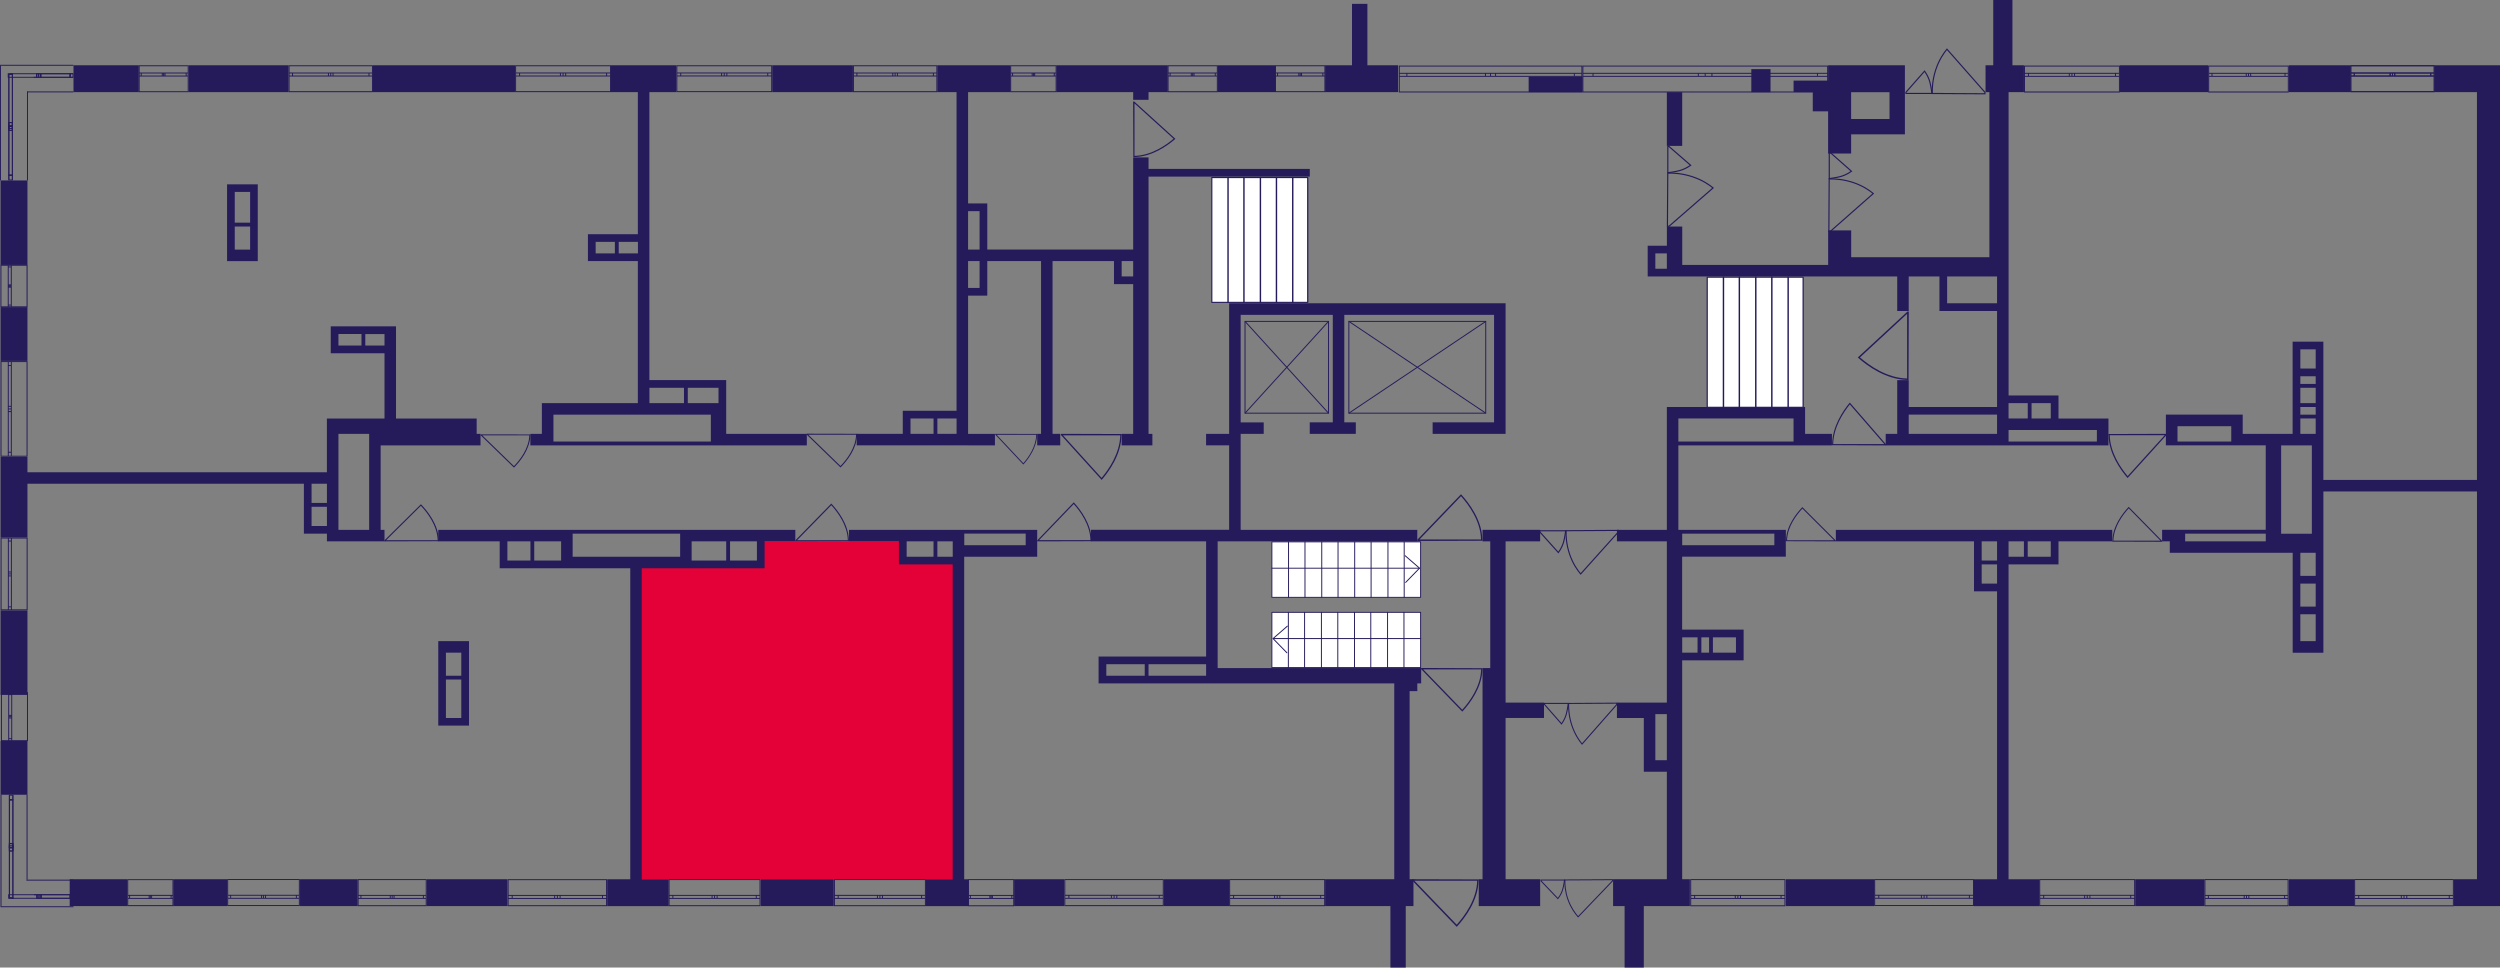 <?xml version="1.0" encoding="utf-8"?>
<!-- Generator: Adobe Illustrator 24.3.0, SVG Export Plug-In . SVG Version: 6.00 Build 0)  -->
<svg version="1.1" id="Слой_6" xmlns="http://www.w3.org/2000/svg" xmlns:xlink="http://www.w3.org/1999/xlink" x="0px" y="0px"
	 viewBox="0 0 649.61 251.4" style="enable-background:new 0 0 649.61 251.4;" xml:space="preserve">
<rect x="0" y="0" width="649.61" height="251.4" fill="#808080" stroke="none"/>
<path style="fill:#E40138;" d="M197.68,146.65c0-2,0-3.99,0-5.99c12.3,0,24.61,0,36.91,0c0,1.66,0,3.33,0,4.99
	c4.99,0,9.98,0,14.96,0c0,27.6,0,55.2,0,82.8c-27.93,0-55.87,0-83.8,0c0-27.27,0-54.54,0-81.81
	C176.4,146.65,187.04,146.65,197.68,146.65z"/>
<g>
	<path style="fill:#251B5B;" d="M648.61,16.96h-4.99h-10.97v6.98h10.97V124.7h-39.91v-8.98v-1v-1v-1V90.78v-2h-2h-3.99h-2v2v4.99v2
		v14.96h-12.97v-2v-2.99h-2.99h-13.97h-1h-2v6.98v1h16.96h1h1h1h5.99v21.95H567.8h-3.99h-2v2.99h2v2.99h2h2h27.93v5.99v2v5.99v2
		v6.98v1v2h7.98v-1v-2v-14.96v-2v-5.99v-2.99v-1V127.7h39.91v100.76h-5.99v6.98h5.99h5.99v-6.98V16.96H648.61z M565.81,114.73v-3.99
		h13.97v3.99H565.81z M597.73,100.76h3.99v3.99h-3.99V100.76z M597.73,105.75h3.99v2h-3.99V105.75z M597.73,90.78h3.99v4.99h-3.99
		V90.78z M601.72,97.77v2h-3.99v-2H601.72z M597.73,108.74h3.99v3.99h-3.99V108.74z M600.72,115.73v22.95h-7.98v-22.95H600.72z
		 M567.8,138.67h20.95v2H567.8V138.67z M597.73,166.6v-6.98h3.99v6.98H597.73z M601.72,157.63h-3.99v-5.99h3.99V157.63z
		 M601.72,149.64h-3.99v-5.99h2.99h1V149.64z"/>
	<rect x="594.74" y="16.96" style="fill:#251B5B;" width="15.96" height="6.98"/>
	<rect x="550.84" y="16.96" style="fill:#251B5B;" width="22.95" height="6.98"/>
	<rect x="397.21" y="19.95" style="fill:#251B5B;" width="13.97" height="3.99"/>
	<polygon style="fill:#251B5B;" points="363.29,16.96 355.31,16.96 355.31,1 351.31,1 351.31,16.96 344.33,16.96 344.33,23.94 
		363.29,23.94 	"/>
	<rect x="316.4" y="16.96" style="fill:#251B5B;" width="14.96" height="6.98"/>
	<path style="fill:#251B5B;" d="M372.26,109.74v2.99h15.96h2h1V78.81h-2h-1h-68.84v2v1v27.93v2.99h-5.99v2.99h5.99v21.95h-2.99
		h-2.99h-29.93v2.99h29.93v29.93h-25.94h-1h-1v4.99v2h2h9.98h1h14.96h1h2h45.89v50.88h-17.96v6.98h16.96v15.96h3.99v-15.96h2v-6.98
		h-1v-48.88h2v-2h1v-3.99H316.4v-32.92h2.99h2.99h45.89v-2.99h-45.89v-24.94h5.99v-2.99h-5.99V81.81h23.94v27.93h-5.99v2.99h11.97
		v-2.99h-2.99V81.81h38.91v27.93H372.26z M287.47,175.58v-2.99h9.98v2.99H287.47z M298.44,175.58v-2.99h14.96v2.99H298.44z"/>
	<rect x="200.67" y="16.96" style="fill:#251B5B;" width="20.95" height="6.98"/>
	<path style="fill:#251B5B;" d="M140.81,115.73h2h1h40.9h2.99h21.95v-2.99H188.7v-5.99v-2v-5.99h-1h-1h-17.96V23.94h6.98v-6.98
		h-16.96v6.98h6.98v36.91h-12.97v1v1v2.99v2h2h10.97v36.91h-24.94v1v2v4.99h-2.99v2.99h1H140.81z M186.71,104.75h-2h-5.99v-3.99
		h7.98V104.75z M154.78,62.85h4.99v2.99h-4.99V62.85z M160.77,65.84v-2.99h4.99v2.99H160.77z M168.75,100.76h8.98v3.99h-8.98V100.76
		z M184.71,107.74v4.99v2h-40.9v-6.98H184.71z"/>
	<rect x="96.92" y="16.96" style="fill:#251B5B;" width="36.91" height="6.98"/>
	<rect x="49.03" y="16.96" style="fill:#251B5B;" width="25.94" height="6.98"/>
	<rect x="19.1" y="16.96" style="fill:#251B5B;" width="16.96" height="6.98"/>
	<rect x="0.15" y="46.89" style="fill:#251B5B;" width="6.98" height="21.95"/>
	<rect x="0.15" y="79.81" style="fill:#251B5B;" width="6.98" height="13.97"/>
	<rect x="0.15" y="158.62" style="fill:#251B5B;" width="6.98" height="21.95"/>
	<rect x="18.11" y="228.46" style="fill:#251B5B;" width="14.96" height="6.98"/>
	<rect x="45.04" y="228.46" style="fill:#251B5B;" width="13.97" height="6.98"/>
	<rect x="77.96" y="228.46" style="fill:#251B5B;" width="14.96" height="6.98"/>
	<rect x="110.89" y="228.46" style="fill:#251B5B;" width="20.95" height="6.98"/>
	<rect x="197.68" y="228.46" style="fill:#251B5B;" width="18.96" height="6.98"/>
	<path style="fill:#251B5B;" d="M250.55,144.66h15.96h2h1v-6.98h-1h-2h-15.96h-1h-2h-26.94v2.99h12.97v3.99v2h2h6.98h1h3.99v81.81
		h-6.98v6.98h10.97v-6.98h-1V144.66z M266.52,138.67v2.99h-15.96v-1v-2H266.52z M235.59,144.66v-3.99h6.98v3.99H235.59z
		 M243.57,144.66v-3.99h3.99v3.99H243.57z"/>
	<rect x="263.52" y="228.46" style="fill:#251B5B;" width="12.97" height="6.98"/>
	<rect x="302.43" y="228.46" style="fill:#251B5B;" width="16.96" height="6.98"/>
	<path style="fill:#251B5B;" d="M464.05,140.67v-2.99h-2h-1h-23.94h-1v-21.95h29.93h1h2h6.98v-2.99h-6.98v-3.99v-2.99h-2.99h-29.93
		h-2h-1v31.92h-12.97v2.99h12.97v41.9h-3.99h-4.99h-3.99v3.99h6.98v13.97h1h2h2.99v27.93h-13.97v6.98h2.99v15.96h4.99v-15.96h11.97
		v-6.98h-2v-56.87h13.97h2v-2v-5.99h-1h-1h-5.99h-1h-2h-1h-3.99v-18.96h23.94h1h2V140.67z M466.04,108.74v3.99v2h-29.93v-5.99
		H466.04z M430.13,197.53v-11.97h2.99v11.97H430.13z M451.08,165.61v3.99h-5.99v-3.99H451.08z M444.09,165.61v3.99h-2v-3.99H444.09z
		 M441.1,165.61v3.99h-3.99v-3.99H441.1z M437.11,141.66v-2.99h23.94v2v1H437.11z"/>
	<path style="fill:#251B5B;" d="M477.02,140.67h35.91v4.99v1v4.99v1v1h5.99v74.82h-5.99v6.98h16.96v-6.98h-7.98v-81.81h3.99h1h5.99
		h2v-2v-3.99h13.97v-2.99h-71.83V140.67z M514.93,140.67h3.99v4.99h-3.99V140.67z M514.93,151.64v-4.99h3.99v4.99H514.93z
		 M521.91,144.66v-3.99h3.99v3.99H521.91z M532.88,144.66h-5.99v-3.99h5.99V144.66z"/>
	<rect x="464.05" y="228.46" style="fill:#251B5B;" width="22.95" height="6.98"/>
	<rect x="554.83" y="228.46" style="fill:#251B5B;" width="17.96" height="6.98"/>
	<rect x="594.74" y="228.46" style="fill:#251B5B;" width="16.96" height="6.98"/>
	<path style="fill:#251B5B;" d="M251.55,115.73h6.98v-2.99h-6.98V76.82h2.99h2v-2v-6.98h13.97v44.89h-1v2.99h5.99v-2.99h-2V67.84
		h15.96v3.99v2h2h2.99v38.91h-2.99v2.99h2.99h3.99h1v-2.99h-1V45.89h41.9v-2h-41.9V40.9h-3.99v23.94h-37.91v-9.98v-1v-1h-4.99V23.94
		h10.97v-6.98h-18.96v6.98h4.99v82.8h-11.97h-2v2v3.99h-11.97v2.99h25.94H251.55z M294.45,71.83h-2.99v-3.99h2.99V71.83z
		 M254.54,74.82h-2.99v-6.98h2.99V74.82z M254.54,54.87v9.98h-2.99v-9.98H254.54z M236.59,108.74h5.99v3.99h-5.99V108.74z
		 M243.57,112.73v-3.99h4.99v3.99H243.57z"/>
	<path style="fill:#251B5B;" d="M98.91,115.73h20.95h2h1h2v-2.99h-1v-3.99h-1h-1h-2H102.9V84.8h-1h-2H85.94v1v1v2.99v2h2h11.97
		v16.96H87.94h-2h-1v13.97H7.13v-3.99H0.15v20.95h6.98V125.7h71.83v12.97h1h1h3.99v2h2.99h11.97v-2.99h-1V115.73z M87.94,86.79h5.99
		v2.99h-5.99V86.79z M94.92,89.79v-2.99h4.99v2.99H94.92z M95.92,112.73v1v2v21.95h-7.98v-1v-23.94H95.92z M84.95,125.7v4.99h-3.99
		v-4.99H84.95z M80.96,131.69h3.99v4.99h-3.99V131.69z"/>
	<path style="fill:#251B5B;" d="M61,47.89h-2v2v14.96v2v1h7.98v-2v-1V47.89h-1h-1H61z M64.99,49.88v7.98H61v-7.98H64.99z M61,64.85
		v-5.99h3.99v5.99H61z"/>
	<rect x="0.15" y="192.54" style="fill:#251B5B;" width="6.98" height="13.97"/>
	<path style="fill:#251B5B;" d="M113.88,188.55h2h3.99h2v-2V169.6v-2v-1h-5.99h-2v2.99v16.96V188.55z M119.86,169.6v5.99h-3.99
		v-5.99H119.86z M115.87,176.58h3.99v9.98h-3.99V176.58z"/>
	<path style="fill:#251B5B;" d="M198.68,147.65v-6.98h7.98v-2.99h-26.94h-1h-2H148.8h-1h-33.92v2.99h15.96v4.99v2h2h5.99h1h6.98h2h1
		h14.96v80.81h-5.99v6.98h15.96v-6.98h-6.98v-80.81h9.98h1h2h8.98h1h6.98h1H198.68z M131.84,145.65v-4.99h5.99v4.99H131.84z
		 M138.82,145.65v-4.99h6.98v4.99H138.82z M148.8,144.66v-3.99v-1v-1h27.93v2v3.99H148.8z M179.72,145.65v-1v-3.99h8.98v4.99H179.72
		z M189.7,145.65v-4.99h6.98v4.99H189.7z"/>
	<polygon style="fill:#251B5B;" points="391.22,178.58 391.22,173.59 391.22,140.67 400.2,140.67 400.2,137.67 391.22,137.67 
		387.23,137.67 385.23,137.67 385.23,140.67 387.23,140.67 387.23,173.59 385.23,173.59 385.23,228.46 384.24,228.46 384.24,235.44 
		400.2,235.44 400.2,228.46 391.22,228.46 391.22,186.56 401.2,186.56 401.2,182.57 391.22,182.57 	"/>
	<rect x="455.07" y="17.96" style="fill:#251B5B;" width="4.99" height="5.99"/>
	<path style="fill:#251B5B;" d="M471.03,28.93h3.99v10.97h5.99v-4.99h9.98h3.99v-3.99v-6.98v-2v-4.99h-19.95v2.99v1h-8.98v2.99h4.99
		V28.93z M490.98,30.93h-9.98v-6.98h9.98V30.93z"/>
	<rect x="433.12" y="23.94" style="fill:#251B5B;" width="3.99" height="13.97"/>
	<path style="fill:#251B5B;" d="M433.12,71.83h2h2h37.91h2.99h14.96v8.98h2.99v-8.98h7.98v6.98v2h2h12.97v24.94h-22.95v-6.98h-2.99
		v6.98v2v4.99h-2.99v2.99h28.93h2h1h22.95h2h1v-6.98h-1h-2h-9.98v-3.99v-2h-2h-10.97V23.94h3.99v-6.98h-2.99V0h-4.99v16.96h-2v6.98
		h1v42.9h-35.91v-6.98h-5.99v6.98v2h-37.91v-9.98h-3.99v4.99h-2.99h-2v2v3.99v2h2H433.12z M505.95,78.81v-6.98h12.97v6.98H505.95z
		 M495.97,112.73v-4.99h22.95v1v2.99v1H495.97z M544.86,114.73h-22.95v-2.99h22.95V114.73z M532.88,108.74h-4.99v-3.99h4.99V108.74z
		 M526.9,104.75v3.99h-4.99v-3.99H526.9z M430.13,65.84h2.99v3.99h-2.99V65.84z"/>
	<polygon style="fill:#251B5B;" points="294.45,25.94 298.44,25.94 298.44,23.94 303.43,23.94 303.43,16.96 274.5,16.96 
		274.5,23.94 294.45,23.94 	"/>
</g>
<g>
	<path style="fill:none;stroke:#251B5B;stroke-width:0.249;stroke-miterlimit:10;" d="M610.84,17.09l21.68,0v6.73l-21.68,0V17.09z
		 M632.52,17.09l-21.68,0 M632.52,23.82l-21.68,0 M632.52,18.97h-0.9v0.79h0.9V18.97z M621.67,19.75h0.6v-0.79h-0.6V19.75z
		 M631.62,18.97h-9.35v0.79h9.35V18.97z M621.67,18.97h-0.61v0.79h0.61V18.97z M610.84,19.75h0.9v-0.79h-0.9V19.75z M621.07,18.97
		h-9.33v0.79h9.33V18.97z M632.52,18.97h-0.9 M631.62,18.97v0.79 M631.62,19.75h0.9 M621.67,19.75h0.6 M622.27,19.75v-0.79
		 M622.27,18.97h-0.6 M631.62,18.97h-9.35 M622.27,19.75h9.35 M621.67,18.97h-0.61 M621.07,18.97v0.79 M621.07,19.75h0.61
		 M610.84,19.75h0.9 M611.74,19.75v-0.79 M611.74,18.97h-0.9 M621.07,18.97h-9.33 M611.74,19.75h9.33"/>
</g>
<g>
	<path style="fill:none;stroke:#251B5B;stroke-width:0.249;stroke-miterlimit:10;" d="M573.91,17.17l20.69,0v6.73h-20.69V17.17z
		 M594.61,17.17l-20.69,0 M594.61,23.91h-20.69 M594.61,19.05h-0.86v0.79h0.86V19.05z M584.25,19.84h0.57v-0.79h-0.57V19.84z
		 M593.75,19.05h-8.92v0.79h8.92V19.05z M584.25,19.05h-0.58v0.79h0.58V19.05z M573.91,19.84h0.86v-0.79h-0.86V19.84z M583.68,19.05
		h-8.9v0.79h8.9V19.05z M594.61,19.05h-0.86 M593.75,19.05v0.79 M593.75,19.84h0.86 M584.25,19.84h0.57 M584.83,19.84v-0.79
		 M584.83,19.05h-0.57 M593.75,19.05h-8.92 M584.83,19.84h8.92 M584.25,19.05h-0.58 M583.68,19.05v0.79 M583.68,19.84h0.58
		 M573.91,19.84h0.86 M574.77,19.84v-0.79 M574.77,19.05h-0.86 M583.68,19.05h-8.9 M574.77,19.84h8.9"/>
</g>
<g>
	<path style="fill:none;stroke:#251B5B;stroke-width:0.249;stroke-miterlimit:10;" d="M526.05,17.17h24.67v6.73l-24.67,0V17.17z
		 M550.72,17.17h-24.67 M550.72,23.91l-24.67,0 M550.72,19.05h-1.03v0.79h1.03V19.05z M538.38,19.84h0.68v-0.79h-0.68V19.84z
		 M549.7,19.05h-10.64v0.79h10.64V19.05z M538.38,19.05h-0.69v0.79h0.69V19.05z M526.05,19.84h1.03v-0.79h-1.03V19.84z
		 M537.69,19.05h-10.61v0.79h10.61V19.05z M550.72,19.05h-1.03 M549.7,19.05v0.79 M549.7,19.84h1.03 M538.38,19.84h0.68
		 M539.06,19.84v-0.79 M539.06,19.05h-0.68 M549.7,19.05h-10.64 M539.06,19.84h10.64 M538.38,19.05h-0.69 M537.69,19.05v0.79
		 M537.69,19.84h0.69 M526.05,19.84h1.03 M527.08,19.84v-0.79 M527.08,19.05h-1.03 M537.69,19.05h-10.61 M527.08,19.84h10.61"/>
</g>
<g>
	<path style="fill:none;stroke:#251B5B;stroke-width:0.249;stroke-miterlimit:10;" d="M610.84,17.09l21.68,0v6.73l-21.68,0V17.09z
		 M632.52,17.09l-21.68,0 M632.52,23.82l-21.68,0 M632.52,18.97h-0.9v0.79h0.9V18.97z M621.67,19.75h0.6v-0.79h-0.6V19.75z
		 M631.62,18.97h-9.35v0.79h9.35V18.97z M621.67,18.97h-0.61v0.79h0.61V18.97z M610.84,19.75h0.9v-0.79h-0.9V19.75z M621.07,18.97
		h-9.33v0.79h9.33V18.97z M632.52,18.97h-0.9 M631.62,18.97v0.79 M631.62,19.75h0.9 M621.67,19.75h0.6 M622.27,19.75v-0.79
		 M622.27,18.97h-0.6 M631.62,18.97h-9.35 M622.27,19.75h9.35 M621.67,18.97h-0.61 M621.07,18.97v0.79 M621.07,19.75h0.61
		 M610.84,19.75h0.9 M611.74,19.75v-0.79 M611.74,18.97h-0.9 M621.07,18.97h-9.33 M611.74,19.75h9.33"/>
</g>
<g>
	<path style="fill:none;stroke:#251B5B;stroke-width:0.25;stroke-miterlimit:10;" d="M411.3,17.17l63.6,0v6.73h-63.6V17.17z
		 M474.89,17.17l-63.6,0 M474.89,23.9h-63.6 M474.89,19.05h-2.64v0.79h2.64V19.05z M443.08,19.84h1.76v-0.79h-1.76V19.84z
		 M472.25,19.05h-27.42v0.79h27.42V19.05z M443.08,19.05h-1.78v0.79h1.78V19.05z M411.3,19.84h2.64v-0.79h-2.64V19.84z M441.3,19.05
		h-27.36v0.79h27.36V19.05z M474.89,19.05h-2.64 M472.25,19.05v0.79 M472.25,19.84h2.64 M443.08,19.84h1.76 M444.83,19.84v-0.79
		 M444.83,19.05h-1.76 M472.25,19.05h-27.42 M444.83,19.84h27.42 M443.08,19.05h-1.78 M441.3,19.05v0.79 M441.3,19.84h1.78
		 M411.3,19.84h2.64 M413.94,19.84v-0.79 M413.94,19.05h-2.64 M441.3,19.05h-27.36 M413.94,19.84h27.36"/>
</g>
<g>
	<path style="fill:none;stroke:#251B5B;stroke-width:0.25;stroke-miterlimit:10;" d="M363.6,17.17l47.45,0v6.73l-47.45,0V17.17z
		 M411.05,17.17l-47.45,0 M411.05,23.9l-47.45,0 M411.05,19.05h-1.97v0.79h1.97V19.05z M387.31,19.84h1.31v-0.79h-1.31V19.84z
		 M409.08,19.05h-20.46v0.79h20.46V19.05z M387.31,19.05h-1.32v0.79h1.32V19.05z M363.6,19.84h1.97v-0.79h-1.97V19.84z
		 M385.98,19.05h-20.41v0.79h20.41V19.05z M411.05,19.05h-1.97 M409.08,19.05v0.79 M409.08,19.84h1.97 M387.31,19.84h1.31
		 M388.62,19.84v-0.79 M388.62,19.05h-1.31 M409.08,19.05h-20.46 M388.62,19.84h20.46 M387.31,19.05h-1.32 M385.98,19.05v0.79
		 M385.98,19.84h1.32 M363.6,19.84h1.97 M365.57,19.84v-0.79 M365.57,19.05h-1.97 M385.98,19.05h-20.41 M365.57,19.84h20.41"/>
</g>
<g>
	<path style="fill:none;stroke:#251B5B;stroke-width:0.249;stroke-miterlimit:10;" d="M331.43,17.09l12.84,0v6.73l-12.84,0V17.09z
		 M344.27,17.09l-12.84,0 M344.27,23.82l-12.84,0 M344.27,18.96h-0.53v0.79l0.53,0V18.96z M337.85,19.75h0.35v-0.79h-0.35V19.75z
		 M343.73,18.96h-5.54v0.79h5.54V18.96z M337.85,18.96h-0.36v0.79h0.36V18.96z M331.43,19.75h0.53v-0.79h-0.53V19.75z M337.49,18.96
		h-5.52v0.79h5.52V18.96z M344.27,18.96h-0.53 M343.73,18.96v0.79 M343.73,19.75l0.53,0 M337.85,19.75h0.35 M338.2,19.75v-0.79
		 M338.2,18.96h-0.35 M343.73,18.96h-5.54 M338.2,19.75h5.54 M337.85,18.96h-0.36 M337.49,18.96v0.79 M337.49,19.75h0.36
		 M331.43,19.75h0.53 M331.96,19.75v-0.79 M331.96,18.96h-0.53 M337.49,18.96h-5.52 M331.96,19.75h5.52"/>
</g>
<g>
	<path style="fill:none;stroke:#251B5B;stroke-width:0.249;stroke-miterlimit:10;" d="M303.51,17.09l12.8,0v6.74h-12.8V17.09z
		 M316.31,17.09l-12.8,0 M316.31,23.84h-12.8 M316.31,18.97h-0.53v0.79l0.53,0V18.97z M309.91,19.76h0.35v-0.79h-0.35V19.76z
		 M315.78,18.97h-5.52v0.79h5.52V18.97z M309.91,18.97h-0.36v0.79h0.36V18.97z M303.51,19.76h0.53v-0.79h-0.53V19.76z M309.55,18.97
		h-5.51v0.79h5.51V18.97z M316.31,18.97h-0.53 M315.78,18.97v0.79 M315.78,19.76l0.53,0 M309.91,19.76h0.35 M310.26,19.76v-0.79
		 M310.26,18.97h-0.35 M315.78,18.97h-5.52 M310.26,19.76h5.52 M309.91,18.97h-0.36 M309.55,18.97v0.79 M309.55,19.76h0.36
		 M303.51,19.76h0.53 M304.05,19.76v-0.79 M304.05,18.97h-0.53 M309.55,18.97h-5.51 M304.05,19.76h5.51"/>
</g>
<g>
	<path style="fill:none;stroke:#251B5B;stroke-width:0.249;stroke-miterlimit:10;" d="M262.62,17.09l11.81,0v6.74h-11.81V17.09z
		 M274.44,17.09l-11.81,0 M274.44,23.83h-11.81 M274.44,18.97h-0.49v0.79h0.49V18.97z M268.53,19.76h0.33v-0.79h-0.33V19.76z
		 M273.94,18.97h-5.09v0.79h5.09V18.97z M268.53,18.97h-0.33v0.79h0.33V18.97z M262.62,19.76h0.49v-0.79h-0.49V19.76z M268.2,18.97
		h-5.08v0.79h5.08V18.97z M274.44,18.97h-0.49 M273.94,18.97v0.79 M273.94,19.76h0.49 M268.53,19.76h0.33 M268.85,19.76v-0.79
		 M268.85,18.97h-0.33 M273.94,18.97h-5.09 M268.85,19.76h5.09 M268.53,18.97h-0.33 M268.2,18.97v0.79 M268.2,19.76h0.33
		 M262.62,19.76h0.49 M263.12,19.76v-0.79 M263.12,18.97h-0.49 M268.2,18.97h-5.08 M263.12,19.76h5.08"/>
</g>
<g>
	<path style="fill:none;stroke:#251B5B;stroke-width:0.249;stroke-miterlimit:10;" d="M221.76,17.09l21.68,0v6.74l-21.68,0V17.09z
		 M243.44,17.09l-21.68,0 M243.44,23.82l-21.68,0 M243.44,18.97h-0.9v0.79h0.9V18.97z M232.59,19.75h0.6v-0.79h-0.6V19.75z
		 M242.54,18.97l-9.35,0v0.79l9.35,0V18.97z M232.59,18.97h-0.61v0.79h0.61V18.97z M221.76,19.75h0.9v-0.79h-0.9V19.75z
		 M231.99,18.97h-9.33v0.79h9.33V18.97z M243.44,18.97h-0.9 M242.54,18.97v0.79 M242.54,19.75h0.9 M232.59,19.75h0.6 M233.19,19.75
		v-0.79 M233.19,18.97h-0.6 M242.54,18.97l-9.35,0 M233.19,19.75l9.35,0 M232.59,18.97h-0.61 M231.99,18.97v0.79 M231.99,19.75h0.61
		 M221.76,19.75h0.9 M222.66,19.75v-0.79 M222.66,18.97h-0.9 M231.99,18.97h-9.33 M222.66,19.75h9.33"/>
</g>
<g>
	<path style="fill:none;stroke:#251B5B;stroke-width:0.249;stroke-miterlimit:10;" d="M175.87,17.09h24.65v6.72h-24.65V17.09z
		 M200.52,17.09h-24.65 M200.52,23.81h-24.65 M200.52,18.96h-1.02v0.78h1.02V18.96z M188.19,19.74h0.68v-0.78h-0.68V19.74z
		 M199.5,18.96l-10.63,0v0.78h10.63V18.96z M188.19,18.96h-0.69v0.78h0.69V18.96z M175.87,19.74h1.02v-0.78h-1.02V19.74z
		 M187.5,18.96h-10.61v0.78h10.61V18.96z M200.52,18.96h-1.02 M199.5,18.96v0.78 M199.5,19.74h1.02 M188.19,19.74h0.68
		 M188.87,19.74v-0.78 M188.87,18.96h-0.68 M199.5,18.96l-10.63,0 M188.87,19.74h10.63 M188.19,18.96h-0.69 M187.5,18.96v0.78
		 M187.5,19.74h0.69 M175.87,19.74h1.02 M176.89,19.74v-0.78 M176.89,18.96h-1.02 M187.5,18.96h-10.61 M176.89,19.74h10.61"/>
</g>
<g>
	<path style="fill:none;stroke:#251B5B;stroke-width:0.249;stroke-miterlimit:10;" d="M133.98,17.09l24.67,0v6.73h-24.67V17.09z
		 M158.65,17.09l-24.67,0 M158.65,23.81h-24.67 M158.65,18.96h-1.03v0.79h1.03V18.96z M146.31,19.75h0.68v-0.79h-0.68V19.75z
		 M157.63,18.96l-10.64,0v0.79h10.64V18.96z M146.31,18.96h-0.69v0.79h0.69V18.96z M133.98,19.75h1.03v-0.79h-1.03V19.75z
		 M145.62,18.96h-10.61v0.79h10.61V18.96z M158.65,18.96h-1.03 M157.63,18.96v0.79 M157.63,19.75h1.03 M146.31,19.75h0.68
		 M146.99,19.75v-0.79 M146.99,18.96h-0.68 M157.63,18.96l-10.64,0 M146.99,19.75h10.64 M146.31,18.96h-0.69 M145.62,18.96v0.79
		 M145.62,19.75h0.69 M133.98,19.75h1.03 M135.01,19.75v-0.79 M135.01,18.96h-1.03 M145.62,18.96h-10.61 M135.01,19.75h10.61"/>
</g>
<g>
	<path style="fill:none;stroke:#251B5B;stroke-width:0.249;stroke-miterlimit:10;" d="M75.11,17.09h21.67v6.74l-21.67,0V17.09z
		 M96.78,17.09H75.11 M96.78,23.82l-21.67,0 M96.78,18.97h-0.9v0.79h0.9V18.97z M85.94,19.75h0.6v-0.79h-0.6V19.75z M95.88,18.97
		h-9.34v0.79h9.34V18.97z M85.94,18.97h-0.6v0.79h0.6V18.97z M75.11,19.75h0.9v-0.79h-0.9V19.75z M85.34,18.97h-9.32v0.79h9.32
		V18.97z M96.78,18.97h-0.9 M95.88,18.97v0.79 M95.88,19.75h0.9 M85.94,19.75h0.6 M86.54,19.75v-0.79 M86.54,18.97h-0.6
		 M95.88,18.97h-9.34 M86.54,19.75h9.34 M85.94,18.97h-0.6 M85.34,18.97v0.79 M85.34,19.75h0.6 M75.11,19.75h0.9 M76.01,19.75v-0.79
		 M76.01,18.97h-0.9 M85.34,18.97h-9.32 M76.01,19.75h9.32"/>
</g>
<g>
	<path style="fill:none;stroke:#251B5B;stroke-width:0.249;stroke-miterlimit:10;" d="M36.16,17.09H48.9v6.74H36.16V17.09z
		 M48.9,17.09H36.16 M48.9,23.83H36.16 M48.9,18.97h-0.53v0.79h0.53V18.97z M42.52,19.76h0.35v-0.79h-0.35V19.76z M48.37,18.97
		h-5.49v0.79l5.49,0V18.97z M42.52,18.97h-0.36v0.79h0.36V18.97z M36.16,19.76h0.53v-0.79h-0.53V19.76z M42.17,18.97l-5.48,0v0.79
		h5.48V18.97z M48.9,18.97h-0.53 M48.37,18.97v0.79 M48.37,19.76h0.53 M42.52,19.76h0.35 M42.88,19.76v-0.79 M42.88,18.97h-0.35
		 M48.37,18.97h-5.49 M42.88,19.76l5.49,0 M42.52,18.97h-0.36 M42.17,18.97v0.79 M42.17,19.76h0.36 M36.16,19.76h0.53 M36.69,19.76
		v-0.79 M36.69,18.97h-0.53 M42.17,18.97l-5.48,0 M36.69,19.76h5.48"/>
</g>
<g>
	<line style="fill:none;stroke:#251B5B;stroke-width:0.249;stroke-miterlimit:10;" x1="19.1" y1="235.61" x2="0.18" y2="235.61"/>
	<line style="fill:none;stroke:#251B5B;stroke-width:0.249;stroke-miterlimit:10;" x1="19.1" y1="228.7" x2="7.13" y2="228.7"/>
	
		<rect x="18.25" y="232.49" style="fill:none;stroke:#251B5B;stroke-width:0.249;stroke-miterlimit:10;" width="0.75" height="0.92"/>
	
		<rect x="10.13" y="232.49" style="fill:none;stroke:#251B5B;stroke-width:0.249;stroke-miterlimit:10;" width="0.51" height="0.92"/>
	
		<rect x="10.7" y="232.49" style="fill:none;stroke:#251B5B;stroke-width:0.249;stroke-miterlimit:10;" width="7.55" height="0.92"/>
	
		<rect x="9.61" y="232.49" style="fill:none;stroke:#251B5B;stroke-width:0.249;stroke-miterlimit:10;" width="0.52" height="0.92"/>
	
		<rect x="2.26" y="232.49" style="fill:none;stroke:#251B5B;stroke-width:0.249;stroke-miterlimit:10;" width="7.34" height="0.92"/>
	
		<line style="fill:none;stroke:#251B5B;stroke-width:0.249;stroke-miterlimit:10;" x1="18.98" y1="233.41" x2="18.25" y2="233.41"/>
	
		<line style="fill:none;stroke:#251B5B;stroke-width:0.249;stroke-miterlimit:10;" x1="18.25" y1="233.41" x2="18.25" y2="232.49"/>
	
		<line style="fill:none;stroke:#251B5B;stroke-width:0.249;stroke-miterlimit:10;" x1="18.19" y1="232.49" x2="18.98" y2="232.49"/>
	<line style="fill:none;stroke:#251B5B;stroke-width:0.249;stroke-miterlimit:10;" x1="9.39" y1="232.49" x2="9.94" y2="232.49"/>
	
		<line style="fill:none;stroke:#251B5B;stroke-width:0.249;stroke-miterlimit:10;" x1="10.64" y1="232.49" x2="10.64" y2="233.41"/>
	
		<line style="fill:none;stroke:#251B5B;stroke-width:0.249;stroke-miterlimit:10;" x1="10.64" y1="233.41" x2="10.13" y2="233.41"/>
	<line style="fill:none;stroke:#251B5B;stroke-width:0.249;stroke-miterlimit:10;" x1="18.25" y1="233.41" x2="10.7" y2="233.41"/>
	
		<line style="fill:none;stroke:#251B5B;stroke-width:0.249;stroke-miterlimit:10;" x1="10.01" y1="232.49" x2="18.19" y2="232.49"/>
	<line style="fill:none;stroke:#251B5B;stroke-width:0.249;stroke-miterlimit:10;" x1="10.13" y1="233.41" x2="9.61" y2="233.41"/>
	<line style="fill:none;stroke:#251B5B;stroke-width:0.249;stroke-miterlimit:10;" x1="9.61" y1="233.41" x2="9.61" y2="232.49"/>
	<line style="fill:none;stroke:#251B5B;stroke-width:0.249;stroke-miterlimit:10;" x1="8.83" y1="232.49" x2="9.39" y2="232.49"/>
	<line style="fill:none;stroke:#251B5B;stroke-width:0.249;stroke-miterlimit:10;" x1="0.26" y1="235.61" x2="0.26" y2="206.51"/>
	<line style="fill:none;stroke:#251B5B;stroke-width:0.249;stroke-miterlimit:10;" x1="7.03" y1="228.91" x2="7.03" y2="206.51"/>
	
		<rect x="2.44" y="220.15" style="fill:none;stroke:#251B5B;stroke-width:0.249;stroke-miterlimit:10;" width="0.91" height="0.97"/>
	
		<rect x="2.44" y="219.63" style="fill:none;stroke:#251B5B;stroke-width:0.249;stroke-miterlimit:10;" width="0.91" height="13.63"/>
	
		<rect x="2.44" y="219.17" style="fill:none;stroke:#251B5B;stroke-width:0.249;stroke-miterlimit:10;" width="0.91" height="0.98"/>
	
		<rect x="2.44" y="206.62" style="fill:none;stroke:#251B5B;stroke-width:0.249;stroke-miterlimit:10;" width="0.91" height="1.21"/>
	
		<rect x="2.44" y="207.83" style="fill:none;stroke:#251B5B;stroke-width:0.249;stroke-miterlimit:10;" width="0.91" height="12.53"/>
	<line style="fill:none;stroke:#251B5B;stroke-width:0.249;stroke-miterlimit:10;" x1="2.71" y1="233.39" x2="3.55" y2="233.39"/>
	<line style="fill:none;stroke:#251B5B;stroke-width:0.249;stroke-miterlimit:10;" x1="3.35" y1="220.15" x2="3.35" y2="221.12"/>
	<line style="fill:none;stroke:#251B5B;stroke-width:0.249;stroke-miterlimit:10;" x1="3.35" y1="221.12" x2="2.44" y2="221.12"/>
	<line style="fill:none;stroke:#251B5B;stroke-width:0.249;stroke-miterlimit:10;" x1="2.44" y1="221.12" x2="2.44" y2="220.15"/>
	<line style="fill:none;stroke:#251B5B;stroke-width:0.249;stroke-miterlimit:10;" x1="2.44" y1="233.5" x2="2.44" y2="219.63"/>
	<line style="fill:none;stroke:#251B5B;stroke-width:0.249;stroke-miterlimit:10;" x1="3.35" y1="219.63" x2="3.35" y2="233.5"/>
	<line style="fill:none;stroke:#251B5B;stroke-width:0.249;stroke-miterlimit:10;" x1="2.44" y1="220.15" x2="2.44" y2="219.17"/>
	<line style="fill:none;stroke:#251B5B;stroke-width:0.249;stroke-miterlimit:10;" x1="2.44" y1="219.17" x2="3.35" y2="219.17"/>
	<line style="fill:none;stroke:#251B5B;stroke-width:0.249;stroke-miterlimit:10;" x1="3.35" y1="219.17" x2="3.35" y2="220.15"/>
	<line style="fill:none;stroke:#251B5B;stroke-width:0.249;stroke-miterlimit:10;" x1="3.35" y1="206.62" x2="3.35" y2="207.83"/>
	<line style="fill:none;stroke:#251B5B;stroke-width:0.249;stroke-miterlimit:10;" x1="3.35" y1="207.83" x2="2.44" y2="207.83"/>
	<line style="fill:none;stroke:#251B5B;stroke-width:0.249;stroke-miterlimit:10;" x1="2.44" y1="207.83" x2="2.44" y2="206.62"/>
	<line style="fill:none;stroke:#251B5B;stroke-width:0.249;stroke-miterlimit:10;" x1="2.44" y1="220.36" x2="2.44" y2="207.83"/>
	<line style="fill:none;stroke:#251B5B;stroke-width:0.249;stroke-miterlimit:10;" x1="3.35" y1="207.83" x2="3.35" y2="220.36"/>
</g>
<g>
	<path style="fill:none;stroke:#251B5B;stroke-width:0.249;stroke-miterlimit:10;" d="M0.24,79.72l0-10.8h6.79l0,10.8L0.24,79.72z
		 M0.24,68.92l0,10.8 M7.04,68.92l0,10.8 M2.14,68.92l0,0.45l0.79,0l0-0.45H2.14z M2.93,74.32v-0.3H2.14v0.3H2.93z M2.14,69.37
		l0,4.65h0.79l0-4.65L2.14,69.37z M2.14,74.32l0,0.3h0.79l0-0.3H2.14z M2.93,79.72l0-0.45H2.14l0,0.45H2.93z M2.14,74.63l0,4.64
		h0.79l0-4.64H2.14z M2.14,68.92l0,0.45 M2.14,69.37l0.79,0 M2.93,69.37l0-0.45 M2.93,74.32v-0.3 M2.93,74.03H2.14 M2.14,74.03v0.3
		 M2.14,69.37l0,4.65 M2.93,74.03l0-4.65 M2.14,74.32l0,0.3 M2.14,74.63h0.79 M2.93,74.63l0-0.3 M2.93,79.72l0-0.45 M2.93,79.27
		H2.14 M2.14,79.27l0,0.45 M2.14,74.63l0,4.64 M2.93,79.27l0-4.64"/>
</g>
<g>
	<path style="fill:none;stroke:#251B5B;stroke-width:0.249;stroke-miterlimit:10;" d="M0.26,118.54l0-24.58l6.77,0l0,24.58
		L0.26,118.54z M0.26,93.96l0,24.58 M7.03,93.96l0,24.58 M2.15,93.96l0,1.02h0.79v-1.02L2.15,93.96z M2.94,106.26l0-0.68H2.15v0.68
		H2.94z M2.15,94.98l0,10.6h0.79l0-10.6H2.15z M2.15,106.26l0,0.69h0.79v-0.69H2.15z M2.94,118.54l0-1.02H2.15v1.02H2.94z
		 M2.15,106.94l0,10.57h0.79l0-10.57H2.15z M2.15,93.96l0,1.02 M2.15,94.98h0.79 M2.94,94.98v-1.02 M2.94,106.26l0-0.68
		 M2.94,105.58H2.15 M2.15,105.58v0.68 M2.15,94.98l0,10.6 M2.94,105.58l0-10.6 M2.15,106.26l0,0.69 M2.15,106.94h0.79 M2.94,106.94
		v-0.69 M2.94,118.54l0-1.02 M2.94,117.52H2.15 M2.15,117.52v1.02 M2.15,106.94l0,10.57 M2.94,117.52l0-10.57"/>
</g>
<g>
	<path style="fill:none;stroke:#251B5B;stroke-width:0.249;stroke-miterlimit:10;" d="M0.28,158.45l0-18.64h6.77l0,18.64H0.28z
		 M0.28,139.81l0,18.64 M7.05,139.81l0,18.64 M2.17,139.81l0,0.77h0.79l0-0.77H2.17z M2.96,149.13v-0.51H2.17v0.51H2.96z
		 M2.17,140.58l0,8.04h0.79l0-8.04H2.17z M2.17,149.13l0,0.52h0.79l0-0.52H2.17z M2.96,158.45l0-0.77H2.17l0,0.77H2.96z
		 M2.17,149.65l0,8.02h0.79l0-8.02H2.17z M2.17,139.81l0,0.77 M2.17,140.58h0.79 M2.96,140.58l0-0.77 M2.96,149.13v-0.51
		 M2.96,148.62H2.17 M2.17,148.62v0.51 M2.17,140.58l0,8.04 M2.96,148.62l0-8.04 M2.17,149.13l0,0.52 M2.17,149.65h0.79
		 M2.96,149.65l0-0.52 M2.96,158.45l0-0.77 M2.96,157.68H2.17 M2.17,157.68l0,0.77 M2.17,149.65l0,8.02 M2.96,157.68l0-8.02"/>
</g>
<g>
	<path style="fill:none;stroke:#251B5B;stroke-width:0.249;stroke-miterlimit:10;" d="M77.78,235.3l-18.62,0l0-6.76h18.62V235.3z
		 M59.16,235.3l18.62,0 M59.16,228.54h18.62 M59.16,233.42h0.77v-0.79h-0.77V233.42z M68.48,232.63h-0.51v0.79h0.51V232.63z
		 M59.93,233.42h8.03v-0.79h-8.03V233.42z M68.48,233.42H69v-0.79h-0.52V233.42z M77.78,232.63h-0.77v0.79h0.77V232.63z M69,233.42
		h8.01v-0.79H69V233.42z M59.16,233.42h0.77 M59.93,233.42v-0.79 M59.93,232.63h-0.77 M68.48,232.63h-0.51 M67.96,232.63v0.79
		 M67.96,233.42h0.51 M59.93,233.42h8.03 M67.96,232.63h-8.03 M68.48,233.42H69 M69,233.42v-0.79 M69,232.63h-0.52 M77.78,232.63
		h-0.77 M77.01,232.63v0.79 M77.01,233.42h0.77 M69,233.42h8.01 M77.01,232.63H69"/>
</g>
<g>
	<path style="fill:none;stroke:#251B5B;stroke-width:0.249;stroke-miterlimit:10;" d="M110.75,235.34h-17.7v-6.78l17.7,0V235.34z
		 M93.05,235.34h17.7 M93.05,228.56l17.7,0 M93.05,233.45h0.74v-0.79h-0.74V233.45z M101.9,232.66h-0.49v0.79h0.49V232.66z
		 M93.78,233.45h7.63v-0.79h-7.63V233.45z M101.9,233.45h0.49v-0.79h-0.49V233.45z M110.75,232.66h-0.74v0.79h0.74V232.66z
		 M102.4,233.45l7.61,0v-0.79h-7.61V233.45z M93.05,233.45h0.74 M93.78,233.45v-0.79 M93.78,232.66h-0.74 M101.9,232.66h-0.49
		 M101.41,232.66v0.79 M101.41,233.45h0.49 M93.78,233.45h7.63 M101.41,232.66h-7.63 M101.9,233.45h0.49 M102.4,233.45v-0.79
		 M102.4,232.66h-0.49 M110.75,232.66h-0.74 M110.01,232.66v0.79 M110.01,233.45h0.74 M102.4,233.45l7.61,0 M110.01,232.66h-7.61"/>
</g>
<g>
	<path style="fill:none;stroke:#251B5B;stroke-width:0.249;stroke-miterlimit:10;" d="M157.61,235.34h-25.58v-6.76h25.58V235.34z
		 M132.03,235.34h25.58 M132.03,228.58h25.58 M132.03,233.46h1.06v-0.79h-1.06V233.46z M144.83,232.67h-0.71v0.79h0.71
		L144.83,232.67z M133.09,233.46l11.03,0v-0.79h-11.03V233.46z M144.83,233.46h0.71v-0.79h-0.71L144.83,233.46z M157.61,232.67
		h-1.06v0.79h1.06V232.67z M145.54,233.46h11.01v-0.79h-11.01V233.46z M132.03,233.46h1.06 M133.09,233.46v-0.79 M133.09,232.67
		h-1.06 M144.83,232.67h-0.71 M144.12,232.67v0.79 M144.12,233.46h0.71 M133.09,233.46l11.03,0 M144.12,232.67h-11.03
		 M144.83,233.46h0.71 M145.54,233.46v-0.79 M145.54,232.67h-0.71 M157.61,232.67h-1.06 M156.55,232.67v0.79 M156.55,233.46h1.06
		 M145.54,233.46h11.01 M156.55,232.67h-11.01"/>
</g>
<g>
	<path style="fill:none;stroke:#251B5B;stroke-width:0.249;stroke-miterlimit:10;" d="M197.49,235.34h-23.64v-6.78l23.64,0V235.34z
		 M173.86,235.34h23.64 M173.86,228.56l23.64,0 M173.86,233.45h0.98v-0.79h-0.98V233.45z M185.68,232.66h-0.65v0.79h0.65V232.66z
		 M174.84,233.45h10.19v-0.79l-10.19,0V233.45z M185.68,233.45h0.66v-0.79h-0.66V233.45z M197.49,232.66h-0.98v0.79h0.98V232.66z
		 M186.34,233.45h10.17v-0.79h-10.17V233.45z M173.86,233.45h0.98 M174.84,233.45v-0.79 M174.84,232.66h-0.98 M185.68,232.66h-0.65
		 M185.03,232.66v0.79 M185.03,233.45h0.65 M174.84,233.45h10.19 M185.03,232.66l-10.19,0 M185.68,233.45h0.66 M186.34,233.45v-0.79
		 M186.34,232.66h-0.66 M197.49,232.66h-0.98 M196.51,232.66v0.79 M196.51,233.45h0.98 M186.34,233.45h10.17 M196.51,232.66h-10.17"
		/>
</g>
<g>
	<path style="fill:none;stroke:#251B5B;stroke-width:0.249;stroke-miterlimit:10;" d="M240.46,235.34l-23.64,0v-6.78h23.64
		L240.46,235.34z M216.81,235.34l23.64,0 M216.81,228.56h23.64 M216.81,233.45h0.98v-0.79h-0.98V233.45z M228.64,232.65h-0.65v0.79
		h0.65V232.65z M217.8,233.45h10.19v-0.79H217.8V233.45z M228.64,233.45h0.66v-0.79h-0.66V233.45z M240.46,232.65h-0.98v0.79h0.98
		V232.65z M229.3,233.45l10.17,0v-0.79H229.3V233.45z M216.81,233.45h0.98 M217.8,233.45v-0.79 M217.8,232.65h-0.98 M228.64,232.65
		h-0.65 M227.99,232.65v0.79 M227.99,233.45h0.65 M217.8,233.45h10.19 M227.99,232.65H217.8 M228.64,233.45h0.66 M229.3,233.45
		v-0.79 M229.3,232.65h-0.66 M240.46,232.65h-0.98 M239.47,232.65v0.79 M239.47,233.45h0.98 M229.3,233.45l10.17,0 M239.47,232.65
		H229.3"/>
</g>
<g>
	<path style="fill:none;stroke:#251B5B;stroke-width:0.249;stroke-miterlimit:10;" d="M263.41,235.36h-11.75l0-6.8l11.75,0V235.36z
		 M251.66,235.36h11.75 M251.66,228.56l11.75,0 M251.66,233.46h0.49v-0.79h-0.49L251.66,233.46z M257.54,232.67h-0.32v0.79h0.32
		V232.67z M252.15,233.46h5.07v-0.79h-5.07V233.46z M257.54,233.46l0.33,0v-0.79h-0.33V233.46z M263.41,232.67h-0.49v0.79h0.49
		V232.67z M257.86,233.46h5.05v-0.79h-5.05V233.46z M251.66,233.46h0.49 M252.15,233.46v-0.79 M252.15,232.67h-0.49 M257.54,232.67
		h-0.32 M257.21,232.67v0.79 M257.21,233.46h0.32 M252.15,233.46h5.07 M257.21,232.67h-5.07 M257.54,233.46l0.33,0 M257.86,233.46
		v-0.79 M257.86,232.67h-0.33 M263.41,232.67h-0.49 M262.92,232.67v0.79 M262.92,233.46h0.49 M257.86,233.46h5.05 M262.92,232.67
		h-5.05"/>
</g>
<g>
	<path style="fill:none;stroke:#251B5B;stroke-width:0.249;stroke-miterlimit:10;" d="M302.27,235.32l-25.59,0v-6.76h25.59V235.32z
		 M276.68,235.32l25.59,0 M276.68,228.56h25.59 M276.68,233.43h1.06v-0.79h-1.06V233.43z M289.49,232.64h-0.71v0.79h0.71V232.64z
		 M277.75,233.43h11.03v-0.79h-11.03V233.43z M289.49,233.43h0.71v-0.79h-0.71V233.43z M302.27,232.64h-1.06v0.79h1.06V232.64z
		 M290.2,233.43h11.01v-0.79H290.2V233.43z M276.68,233.43h1.06 M277.75,233.43v-0.79 M277.75,232.64h-1.06 M289.49,232.64h-0.71
		 M288.78,232.64v0.79 M288.78,233.43h0.71 M277.75,233.43h11.03 M288.78,232.64h-11.03 M289.49,233.43h0.71 M290.2,233.43v-0.79
		 M290.2,232.64h-0.71 M302.27,232.64h-1.06 M301.21,232.64v0.79 M301.21,233.43h1.06 M290.2,233.43h11.01 M301.21,232.64H290.2"/>
</g>
<g>
	<path style="fill:none;stroke:#251B5B;stroke-width:0.249;stroke-miterlimit:10;" d="M344.21,235.34h-24.69l0-6.78h24.69V235.34z
		 M319.52,235.34h24.69 M319.52,228.56h24.69 M319.52,233.45h1.03v-0.79h-1.03V233.45z M331.87,232.66h-0.68v0.79h0.68V232.66z
		 M320.54,233.45h10.64v-0.79h-10.64V233.45z M331.87,233.45h0.69v-0.79h-0.69V233.45z M344.21,232.66h-1.03v0.79h1.03V232.66z
		 M332.56,233.45l10.62,0v-0.79h-10.62V233.45z M319.52,233.45h1.03 M320.54,233.45v-0.79 M320.54,232.66h-1.03 M331.87,232.66
		h-0.68 M331.19,232.66v0.79 M331.19,233.45h0.68 M320.54,233.45h10.64 M331.19,232.66h-10.64 M331.87,233.45h0.69 M332.56,233.45
		v-0.79 M332.56,232.66h-0.69 M344.21,232.66h-1.03 M343.18,232.66v0.79 M343.18,233.45h1.03 M332.56,233.45l10.62,0 M343.18,232.66
		h-10.62"/>
</g>
<g>
	<path style="fill:none;stroke:#251B5B;stroke-width:0.249;stroke-miterlimit:10;" d="M463.81,235.36l-24.49,0l0-6.8h24.49V235.36z
		 M439.33,235.36l24.49,0 M439.33,228.56h24.49 M439.33,233.46h1.02v-0.79h-1.02V233.46z M451.58,232.67h-0.68v0.79h0.68V232.67z
		 M440.34,233.46h10.56v-0.79l-10.56,0V233.46z M451.58,233.46h0.68v-0.79h-0.68V233.46z M463.81,232.67h-1.02l0,0.79h1.02V232.67z
		 M452.26,233.46h10.53l0-0.79h-10.53V233.46z M439.33,233.46h1.02 M440.34,233.46v-0.79 M440.34,232.67h-1.02 M451.58,232.67h-0.68
		 M450.9,232.67v0.79 M450.9,233.46h0.68 M440.34,233.46h10.56 M450.9,232.67l-10.56,0 M451.58,233.46h0.68 M452.26,233.46v-0.79
		 M452.26,232.67h-0.68 M463.81,232.67h-1.02 M462.8,232.67l0,0.79 M462.8,233.46h1.02 M452.26,233.46h10.53 M462.8,232.67h-10.53"
		/>
</g>
<g>
	<path style="fill:none;stroke:#251B5B;stroke-width:0.249;stroke-miterlimit:10;" d="M512.8,235.29l-25.68,0v-6.73l25.68,0V235.29
		z M487.12,235.29l25.68,0 M487.12,228.56l25.68,0 M487.12,233.41h1.07v-0.79h-1.07V233.41z M499.97,232.63h-0.71v0.79h0.71V232.63z
		 M488.19,233.41h11.07v-0.79h-11.07V233.41z M499.97,233.41h0.72v-0.79h-0.72V233.41z M512.8,232.63l-1.07,0v0.79h1.07V232.63z
		 M500.68,233.41h11.05v-0.79h-11.05V233.41z M487.12,233.41h1.07 M488.19,233.41v-0.79 M488.19,232.63h-1.07 M499.97,232.63h-0.71
		 M499.26,232.63v0.79 M499.26,233.41h0.71 M488.19,233.41h11.07 M499.26,232.63h-11.07 M499.97,233.41h0.72 M500.68,233.41v-0.79
		 M500.68,232.63h-0.72 M512.8,232.63l-1.07,0 M511.73,232.63v0.79 M511.73,233.41h1.07 M500.68,233.41h11.05 M511.73,232.63h-11.05
		"/>
</g>
<g>
	<path style="fill:none;stroke:#251B5B;stroke-width:0.249;stroke-miterlimit:10;" d="M554.68,235.31h-24.67v-6.75l24.67,0V235.31z
		 M530.02,235.31h24.67 M530.02,228.56l24.67,0 M530.02,233.43h1.03v-0.79h-1.03V233.43z M542.36,232.64h-0.68v0.79h0.68V232.64z
		 M531.04,233.43h10.64v-0.79h-10.64V233.43z M542.36,233.43h0.69v-0.79h-0.69V233.43z M554.68,232.64h-1.03v0.79h1.03V232.64z
		 M543.05,233.43h10.61v-0.79h-10.61V233.43z M530.02,233.43h1.03 M531.04,233.43v-0.79 M531.04,232.64h-1.03 M542.36,232.64h-0.68
		 M541.68,232.64v0.79 M541.68,233.43h0.68 M531.04,233.43h10.64 M541.68,232.64h-10.64 M542.36,233.43h0.69 M543.05,233.43v-0.79
		 M543.05,232.64h-0.69 M554.68,232.64h-1.03 M553.66,232.64v0.79 M553.66,233.43h1.03 M543.05,233.43h10.61 M553.66,232.64h-10.61"
		/>
</g>
<g>
	<path style="fill:none;stroke:#251B5B;stroke-width:0.249;stroke-miterlimit:10;" d="M594.55,235.35h-21.62v-6.8h21.62
		L594.55,235.35z M572.93,235.35h21.62 M572.93,228.56h21.62 M572.93,233.46h0.9v-0.79h-0.9V233.46z M583.74,232.67h-0.6v0.79h0.6
		V232.67z M573.83,233.46h9.32v-0.79h-9.32V233.46z M583.74,233.46h0.6v-0.79h-0.6V233.46z M594.55,232.67h-0.9v0.79h0.9V232.67z
		 M584.35,233.46h9.3v-0.79h-9.3V233.46z M572.93,233.46h0.9 M573.83,233.46v-0.79 M573.83,232.67h-0.9 M583.74,232.67h-0.6
		 M583.15,232.67v0.79 M583.15,233.46h0.6 M573.83,233.46h9.32 M583.15,232.67h-9.32 M583.74,233.46h0.6 M584.35,233.46v-0.79
		 M584.35,232.67h-0.6 M594.55,232.67h-0.9 M593.65,232.67v0.79 M593.65,233.46h0.9 M584.35,233.46h9.3 M593.65,232.67h-9.3"/>
</g>
<g>
	<path style="fill:none;stroke:#251B5B;stroke-width:0.249;stroke-miterlimit:10;" d="M637.49,235.37l-25.65,0v-6.82l25.65,0
		V235.37z M611.84,235.37l25.65,0 M611.84,228.55l25.65,0 M611.84,233.47h1.07v-0.8h-1.07V233.47z M624.67,232.67h-0.71v0.8h0.71
		V232.67z M612.9,233.47h11.06v-0.8H612.9V233.47z M624.67,233.47h0.72v-0.8h-0.72V233.47z M637.49,232.67h-1.07v0.8h1.07V232.67z
		 M625.39,233.47l11.04,0v-0.8h-11.04V233.47z M611.84,233.47h1.07 M612.9,233.47v-0.8 M612.9,232.67h-1.07 M624.67,232.67h-0.71
		 M623.96,232.67v0.8 M623.96,233.47h0.71 M612.9,233.47h11.06 M623.96,232.67H612.9 M624.67,233.47h0.72 M625.39,233.47v-0.8
		 M625.39,232.67h-0.72 M637.49,232.67h-1.07 M636.42,232.67v0.8 M636.42,233.47h1.07 M625.39,233.47l11.04,0 M636.42,232.67h-11.04
		"/>
</g>
<g>
	<line style="fill:none;stroke:#251B5B;stroke-width:0.249;stroke-miterlimit:10;" x1="19.08" y1="16.96" x2="0.04" y2="16.96"/>
	<line style="fill:none;stroke:#251B5B;stroke-width:0.249;stroke-miterlimit:10;" x1="19.08" y1="23.88" x2="7.13" y2="23.88"/>
	
		<rect x="18.23" y="19.16" style="fill:none;stroke:#251B5B;stroke-width:0.249;stroke-miterlimit:10;" width="0.75" height="0.92"/>
	
		<rect x="10.05" y="19.16" style="fill:none;stroke:#251B5B;stroke-width:0.249;stroke-miterlimit:10;" width="0.51" height="0.92"/>
	
		<rect x="10.63" y="19.16" style="fill:none;stroke:#251B5B;stroke-width:0.249;stroke-miterlimit:10;" width="7.6" height="0.92"/>
	
		<rect x="9.53" y="19.16" style="fill:none;stroke:#251B5B;stroke-width:0.249;stroke-miterlimit:10;" width="0.52" height="0.92"/>
	
		<rect x="2.14" y="19.16" style="fill:none;stroke:#251B5B;stroke-width:0.249;stroke-miterlimit:10;" width="7.39" height="0.92"/>
	<line style="fill:none;stroke:#251B5B;stroke-width:0.249;stroke-miterlimit:10;" x1="18.96" y1="19.16" x2="18.22" y2="19.16"/>
	<line style="fill:none;stroke:#251B5B;stroke-width:0.249;stroke-miterlimit:10;" x1="18.22" y1="19.16" x2="18.22" y2="20.08"/>
	<line style="fill:none;stroke:#251B5B;stroke-width:0.249;stroke-miterlimit:10;" x1="18.16" y1="20.08" x2="18.96" y2="20.08"/>
	<line style="fill:none;stroke:#251B5B;stroke-width:0.249;stroke-miterlimit:10;" x1="9.31" y1="20.08" x2="9.87" y2="20.08"/>
	<line style="fill:none;stroke:#251B5B;stroke-width:0.249;stroke-miterlimit:10;" x1="10.56" y1="20.08" x2="10.56" y2="19.16"/>
	<line style="fill:none;stroke:#251B5B;stroke-width:0.249;stroke-miterlimit:10;" x1="10.56" y1="19.16" x2="10.05" y2="19.16"/>
	<line style="fill:none;stroke:#251B5B;stroke-width:0.249;stroke-miterlimit:10;" x1="18.22" y1="19.16" x2="10.63" y2="19.16"/>
	<line style="fill:none;stroke:#251B5B;stroke-width:0.249;stroke-miterlimit:10;" x1="9.94" y1="20.08" x2="18.16" y2="20.08"/>
	<line style="fill:none;stroke:#251B5B;stroke-width:0.249;stroke-miterlimit:10;" x1="10.05" y1="19.16" x2="9.53" y2="19.16"/>
	<line style="fill:none;stroke:#251B5B;stroke-width:0.249;stroke-miterlimit:10;" x1="9.53" y1="19.16" x2="9.53" y2="20.08"/>
	<line style="fill:none;stroke:#251B5B;stroke-width:0.249;stroke-miterlimit:10;" x1="8.75" y1="20.08" x2="9.31" y2="20.08"/>
	<line style="fill:none;stroke:#251B5B;stroke-width:0.249;stroke-miterlimit:10;" x1="0.12" y1="16.96" x2="0.12" y2="46.87"/>
	<line style="fill:none;stroke:#251B5B;stroke-width:0.249;stroke-miterlimit:10;" x1="7.14" y1="23.73" x2="7.14" y2="46.9"/>
	<rect x="2.3" y="31.86" style="fill:none;stroke:#251B5B;stroke-width:0.249;stroke-miterlimit:10;" width="0.91" height="1"/>
	
		<rect x="2.3" y="19.37" style="fill:none;stroke:#251B5B;stroke-width:0.249;stroke-miterlimit:10;" width="0.91" height="14.01"/>
	<rect x="2.3" y="32.86" style="fill:none;stroke:#251B5B;stroke-width:0.249;stroke-miterlimit:10;" width="0.91" height="1.01"/>
	<rect x="2.3" y="45.52" style="fill:none;stroke:#251B5B;stroke-width:0.249;stroke-miterlimit:10;" width="0.91" height="1.24"/>
	
		<rect x="2.3" y="32.64" style="fill:none;stroke:#251B5B;stroke-width:0.249;stroke-miterlimit:10;" width="0.91" height="12.88"/>
	<line style="fill:none;stroke:#251B5B;stroke-width:0.249;stroke-miterlimit:10;" x1="2.57" y1="19.18" x2="3.41" y2="19.18"/>
	<line style="fill:none;stroke:#251B5B;stroke-width:0.249;stroke-miterlimit:10;" x1="3.21" y1="32.86" x2="3.21" y2="31.86"/>
	<line style="fill:none;stroke:#251B5B;stroke-width:0.249;stroke-miterlimit:10;" x1="3.21" y1="31.86" x2="2.3" y2="31.86"/>
	<line style="fill:none;stroke:#251B5B;stroke-width:0.249;stroke-miterlimit:10;" x1="2.3" y1="31.86" x2="2.3" y2="32.86"/>
	<line style="fill:none;stroke:#251B5B;stroke-width:0.249;stroke-miterlimit:10;" x1="2.3" y1="19.13" x2="2.3" y2="33.39"/>
	<line style="fill:none;stroke:#251B5B;stroke-width:0.249;stroke-miterlimit:10;" x1="3.21" y1="33.39" x2="3.21" y2="19.13"/>
	<line style="fill:none;stroke:#251B5B;stroke-width:0.249;stroke-miterlimit:10;" x1="2.3" y1="32.86" x2="2.3" y2="33.87"/>
	<line style="fill:none;stroke:#251B5B;stroke-width:0.249;stroke-miterlimit:10;" x1="2.3" y1="33.87" x2="3.21" y2="33.87"/>
	<line style="fill:none;stroke:#251B5B;stroke-width:0.249;stroke-miterlimit:10;" x1="3.21" y1="33.87" x2="3.21" y2="32.86"/>
	<line style="fill:none;stroke:#251B5B;stroke-width:0.249;stroke-miterlimit:10;" x1="3.21" y1="46.76" x2="3.21" y2="45.52"/>
	<line style="fill:none;stroke:#251B5B;stroke-width:0.249;stroke-miterlimit:10;" x1="3.21" y1="45.52" x2="2.3" y2="45.52"/>
	<line style="fill:none;stroke:#251B5B;stroke-width:0.249;stroke-miterlimit:10;" x1="2.3" y1="45.52" x2="2.3" y2="46.76"/>
	<line style="fill:none;stroke:#251B5B;stroke-width:0.249;stroke-miterlimit:10;" x1="2.3" y1="32.64" x2="2.3" y2="45.52"/>
	<line style="fill:none;stroke:#251B5B;stroke-width:0.249;stroke-miterlimit:10;" x1="3.21" y1="45.52" x2="3.21" y2="32.64"/>
</g>
<g>
	<path style="fill:none;stroke:#251B5B;stroke-width:0.249;stroke-miterlimit:10;" d="M0.37,192.46l0-12.48h6.77l0,12.48H0.37z
		 M0.37,179.98l0,12.48 M7.14,179.98l0,12.48 M2.26,179.98l0,0.52h0.79v-0.52H2.26z M3.05,186.22l0-0.34H2.26v0.34H3.05z
		 M2.26,180.5l0,5.38h0.79l0-5.38H2.26z M2.26,186.22l0,0.35h0.79v-0.35H2.26z M3.05,192.46l0-0.52H2.26l0,0.52H3.05z M2.26,186.57
		l0,5.37h0.79l0-5.37H2.26z M2.26,179.98l0,0.52 M2.26,180.5h0.79 M3.05,180.5v-0.52 M3.05,186.22l0-0.34 M3.05,185.88H2.26
		 M2.26,185.88v0.34 M2.26,180.5l0,5.38 M3.05,185.88l0-5.38 M2.26,186.22l0,0.35 M2.26,186.57h0.79 M3.05,186.57v-0.35
		 M3.05,192.46l0-0.52 M3.05,191.94H2.26 M2.26,191.94l0,0.52 M2.26,186.57l0,5.37 M3.05,191.94l0-5.37"/>
</g>
<g>
	<path style="fill:none;stroke:#251B5B;stroke-width:0.249;stroke-miterlimit:10;" d="M44.95,235.32H33.19l0-6.74l11.76,0
		L44.95,235.32z M33.19,235.32h11.76 M33.19,228.58l11.76,0 M33.19,233.44h0.49v-0.79h-0.49V233.44z M39.07,232.66h-0.32l0,0.79
		h0.32V232.66z M33.68,233.44h5.07l0-0.79h-5.07V233.44z M39.07,233.44h0.33v-0.79h-0.33V233.44z M44.95,232.66h-0.49v0.79h0.49
		V232.66z M39.4,233.44h5.06v-0.79H39.4V233.44z M33.19,233.44h0.49 M33.68,233.44v-0.79 M33.68,232.66h-0.49 M39.07,232.66h-0.32
		 M38.75,232.66l0,0.79 M38.75,233.44h0.32 M33.68,233.44h5.07 M38.75,232.66h-5.07 M39.07,233.44h0.33 M39.4,233.44v-0.79
		 M39.4,232.66h-0.33 M44.95,232.66h-0.49 M44.46,232.66v0.79 M44.46,233.44h0.49 M39.4,233.44h5.06 M44.46,232.66H39.4"/>
</g>
<g>
	
		<rect x="330.49" y="159.11" style="fill:#FFFFFF;stroke:#251B5B;stroke-width:0.249;stroke-linecap:round;stroke-linejoin:round;stroke-miterlimit:10;" width="38.65" height="14.36"/>
	
		<line style="fill:none;stroke:#251B5B;stroke-width:0.249;stroke-linecap:round;stroke-linejoin:round;stroke-miterlimit:10;" x1="364.81" y1="173.47" x2="364.81" y2="159.11"/>
	
		<line style="fill:none;stroke:#251B5B;stroke-width:0.249;stroke-linecap:round;stroke-linejoin:round;stroke-miterlimit:10;" x1="360.55" y1="173.47" x2="360.55" y2="159.11"/>
	
		<line style="fill:none;stroke:#251B5B;stroke-width:0.249;stroke-linecap:round;stroke-linejoin:round;stroke-miterlimit:10;" x1="356.19" y1="173.47" x2="356.19" y2="159.11"/>
	
		<line style="fill:none;stroke:#251B5B;stroke-width:0.249;stroke-linecap:round;stroke-linejoin:round;stroke-miterlimit:10;" x1="351.96" y1="173.47" x2="351.96" y2="159.11"/>
	
		<line style="fill:none;stroke:#251B5B;stroke-width:0.249;stroke-linecap:round;stroke-linejoin:round;stroke-miterlimit:10;" x1="347.62" y1="173.47" x2="347.62" y2="159.11"/>
	
		<line style="fill:none;stroke:#251B5B;stroke-width:0.249;stroke-linecap:round;stroke-linejoin:round;stroke-miterlimit:10;" x1="343.36" y1="173.47" x2="343.36" y2="159.11"/>
	
		<line style="fill:none;stroke:#251B5B;stroke-width:0.249;stroke-linecap:round;stroke-linejoin:round;stroke-miterlimit:10;" x1="338.99" y1="173.47" x2="338.99" y2="159.11"/>
	
		<line style="fill:none;stroke:#251B5B;stroke-width:0.249;stroke-linecap:round;stroke-linejoin:round;stroke-miterlimit:10;" x1="334.77" y1="173.47" x2="334.77" y2="159.11"/>
	
		<line style="fill:none;stroke:#251B5B;stroke-width:0.249;stroke-linecap:round;stroke-linejoin:round;stroke-miterlimit:10;" x1="369.15" y1="165.93" x2="330.83" y2="165.93"/>
	
		<polyline style="fill:none;stroke:#251B5B;stroke-width:0.249;stroke-linecap:round;stroke-linejoin:round;stroke-miterlimit:10;" points="
		334.39,169.62 330.79,165.93 334.51,162.7 	"/>
</g>
<g>
	
		<rect x="330.49" y="140.79" style="fill:#FFFFFF;stroke:#251B5B;stroke-width:0.249;stroke-linecap:round;stroke-linejoin:round;stroke-miterlimit:10;" width="38.65" height="14.42"/>
	
		<line style="fill:none;stroke:#251B5B;stroke-width:0.249;stroke-linecap:round;stroke-linejoin:round;stroke-miterlimit:10;" x1="334.82" y1="155.21" x2="334.82" y2="140.79"/>
	
		<line style="fill:none;stroke:#251B5B;stroke-width:0.249;stroke-linecap:round;stroke-linejoin:round;stroke-miterlimit:10;" x1="339.09" y1="155.21" x2="339.09" y2="140.79"/>
	
		<line style="fill:none;stroke:#251B5B;stroke-width:0.249;stroke-linecap:round;stroke-linejoin:round;stroke-miterlimit:10;" x1="343.45" y1="155.21" x2="343.45" y2="140.79"/>
	
		<line style="fill:none;stroke:#251B5B;stroke-width:0.249;stroke-linecap:round;stroke-linejoin:round;stroke-miterlimit:10;" x1="347.68" y1="155.21" x2="347.68" y2="140.79"/>
	
		<line style="fill:none;stroke:#251B5B;stroke-width:0.249;stroke-linecap:round;stroke-linejoin:round;stroke-miterlimit:10;" x1="352.01" y1="155.21" x2="352.01" y2="140.79"/>
	
		<line style="fill:none;stroke:#251B5B;stroke-width:0.249;stroke-linecap:round;stroke-linejoin:round;stroke-miterlimit:10;" x1="356.27" y1="155.21" x2="356.27" y2="140.79"/>
	
		<line style="fill:none;stroke:#251B5B;stroke-width:0.249;stroke-linecap:round;stroke-linejoin:round;stroke-miterlimit:10;" x1="360.65" y1="155.21" x2="360.65" y2="140.79"/>
	
		<line style="fill:none;stroke:#251B5B;stroke-width:0.249;stroke-linecap:round;stroke-linejoin:round;stroke-miterlimit:10;" x1="364.87" y1="155.21" x2="364.87" y2="140.79"/>
	
		<line style="fill:none;stroke:#251B5B;stroke-width:0.249;stroke-linecap:round;stroke-linejoin:round;stroke-miterlimit:10;" x1="330.49" y1="147.64" x2="368.81" y2="147.64"/>
	
		<polyline style="fill:none;stroke:#251B5B;stroke-width:0.249;stroke-linecap:round;stroke-linejoin:round;stroke-miterlimit:10;" points="
		365.25,151.34 368.85,147.64 365.12,144.4 	"/>
</g>
<g>
	
		<rect x="323.51" y="83.51" style="fill:none;stroke:#251B5B;stroke-width:0.249;stroke-miterlimit:10;" width="21.7" height="23.85"/>
	
		<line style="fill:none;stroke:#251B5B;stroke-width:0.249;stroke-miterlimit:10;" x1="345.21" y1="107.36" x2="323.51" y2="83.51"/>
	
		<line style="fill:none;stroke:#251B5B;stroke-width:0.249;stroke-miterlimit:10;" x1="323.51" y1="107.36" x2="345.21" y2="83.51"/>
</g>
<g>
	
		<rect x="350.49" y="83.51" style="fill:none;stroke:#251B5B;stroke-width:0.249;stroke-miterlimit:10;" width="35.57" height="23.85"/>
	
		<line style="fill:none;stroke:#251B5B;stroke-width:0.249;stroke-miterlimit:10;" x1="386.07" y1="107.36" x2="350.49" y2="83.51"/>
	
		<line style="fill:none;stroke:#251B5B;stroke-width:0.249;stroke-miterlimit:10;" x1="350.49" y1="107.36" x2="386.07" y2="83.51"/>
</g>
<g>
	
		<rect x="314.88" y="46.13" style="fill:#FFFFFF;stroke:#251B5B;stroke-width:0.3;stroke-linecap:round;stroke-linejoin:round;stroke-miterlimit:10;" width="24.92" height="32.44"/>
	
		<line style="fill:none;stroke:#251B5B;stroke-width:0.049;stroke-linecap:round;stroke-linejoin:round;stroke-miterlimit:10;" x1="339.88" y1="78.57" x2="339.88" y2="46.13"/>
	
		<line style="fill:none;stroke:#251B5B;stroke-width:0.37;stroke-linecap:round;stroke-linejoin:round;stroke-miterlimit:10;" x1="335.91" y1="78.57" x2="335.91" y2="46.13"/>
	
		<line style="fill:none;stroke:#251B5B;stroke-width:0.37;stroke-linecap:round;stroke-linejoin:round;stroke-miterlimit:10;" x1="331.68" y1="78.57" x2="331.68" y2="46.13"/>
	
		<line style="fill:none;stroke:#251B5B;stroke-width:0.37;stroke-linecap:round;stroke-linejoin:round;stroke-miterlimit:10;" x1="327.51" y1="78.57" x2="327.51" y2="46.13"/>
	
		<line style="fill:none;stroke:#251B5B;stroke-width:0.37;stroke-linecap:round;stroke-linejoin:round;stroke-miterlimit:10;" x1="323.23" y1="78.57" x2="323.23" y2="46.13"/>
	
		<line style="fill:none;stroke:#251B5B;stroke-width:0.37;stroke-linecap:round;stroke-linejoin:round;stroke-miterlimit:10;" x1="319.1" y1="78.57" x2="319.1" y2="46.13"/>
</g>
<g>
	
		<rect x="443.61" y="72.02" style="fill:#FFFFFF;stroke:#251B5B;stroke-width:0.307;stroke-linecap:round;stroke-linejoin:round;stroke-miterlimit:10;" width="24.92" height="33.82"/>
	
		<line style="fill:none;stroke:#251B5B;stroke-width:0.05;stroke-linecap:round;stroke-linejoin:round;stroke-miterlimit:10;" x1="468.61" y1="105.84" x2="468.61" y2="72.02"/>
	
		<line style="fill:none;stroke:#251B5B;stroke-width:0.378;stroke-linecap:round;stroke-linejoin:round;stroke-miterlimit:10;" x1="464.64" y1="105.84" x2="464.64" y2="72.02"/>
	
		<line style="fill:none;stroke:#251B5B;stroke-width:0.378;stroke-linecap:round;stroke-linejoin:round;stroke-miterlimit:10;" x1="460.4" y1="105.84" x2="460.4" y2="72.02"/>
	
		<line style="fill:none;stroke:#251B5B;stroke-width:0.378;stroke-linecap:round;stroke-linejoin:round;stroke-miterlimit:10;" x1="456.23" y1="105.84" x2="456.23" y2="72.02"/>
	
		<line style="fill:none;stroke:#251B5B;stroke-width:0.378;stroke-linecap:round;stroke-linejoin:round;stroke-miterlimit:10;" x1="451.96" y1="105.84" x2="451.96" y2="72.02"/>
	
		<line style="fill:none;stroke:#251B5B;stroke-width:0.378;stroke-linecap:round;stroke-linejoin:round;stroke-miterlimit:10;" x1="447.83" y1="105.84" x2="447.83" y2="72.02"/>
</g>
<path style="fill:#251B5B;" d="M547.85,112.78c0,0.1,0,0.21,0,0.31h0.04c0.1,4.77,3.06,8.92,4.84,10.99l0.11,0.13l10.08-11.12h0.06
	c0-0.12,0-0.24,0-0.36C557.94,112.75,552.9,112.76,547.85,112.78z M562.48,113.09l-9.62,10.62c-1.76-2.07-4.55-6.07-4.65-10.62
	L562.48,113.09z"/>
<path style="fill:#251B5B;" d="M476.02,115.68c0-0.1,0-0.2,0-0.3h0.04c0.09-4.62,2.85-8.65,4.5-10.65l0.1-0.12l9.37,10.78h0.06
	c0,0.12,0,0.23,0,0.35C485.4,115.71,480.71,115.7,476.02,115.68z M489.61,115.38l-8.94-10.29c-1.63,2.01-4.23,5.88-4.32,10.29
	L489.61,115.38z"/>
<path style="fill:#251B5B;" d="M495.92,98.77c-0.12,0-0.24,0-0.36,0v-0.05c-5.5-0.12-10.29-3.6-12.68-5.7l-0.15-0.13l12.83-11.86
	v-0.08c0.14,0,0.28,0,0.42,0C495.95,86.88,495.94,92.83,495.92,98.77z M495.55,81.55l-12.25,11.33c2.39,2.07,7,5.36,12.25,5.47
	L495.55,81.55z"/>
<path style="fill:#251B5B;" d="M294.49,40.85c0.1,0,0.2,0,0.3,0v-0.04c4.56-0.09,8.53-2.93,10.51-4.63l0.12-0.1l-10.63-9.64v-0.06
	c-0.12,0-0.23,0-0.35,0C294.46,31.2,294.48,36.02,294.49,40.85z M294.79,26.86l10.15,9.2c-1.98,1.68-5.8,4.35-10.15,4.44V26.86z"/>
<path style="fill:#251B5B;" d="M269.51,112.76c0,0.07,0,0.14,0,0.22h-0.03c-0.07,3.32-2.2,6.2-3.49,7.64l-0.08,0.09l-7.26-7.73
	h-0.05c0-0.08,0-0.17,0-0.25C262.24,112.74,265.88,112.75,269.51,112.76z M258.98,112.98l6.93,7.38c1.27-1.44,3.27-4.22,3.34-7.38
	L258.98,112.98z"/>
<path style="fill:#251B5B;" d="M291.46,112.78c0,0.11,0,0.22,0,0.33h-0.04c-0.1,4.97-3.19,9.3-5.05,11.46l-0.11,0.13l-10.51-11.59
	h-0.07c0-0.13,0-0.25,0-0.38C280.93,112.75,286.19,112.76,291.46,112.78z M276.2,113.11l10.04,11.07c1.83-2.16,4.74-6.33,4.85-11.07
	L276.2,113.11z"/>
<path style="fill:#251B5B;" d="M222.76,112.72c0,0.08,0,0.16,0,0.24h-0.04c-0.09,3.65-2.66,6.82-4.21,8.41l-0.1,0.1l-8.77-8.5h-0.06
	c0-0.09,0-0.18,0-0.28C213.98,112.7,218.37,112.71,222.76,112.72z M210.03,112.96l8.37,8.12c1.53-1.58,3.96-4.64,4.04-8.12
	L210.03,112.96z"/>
<path style="fill:#251B5B;" d="M137.84,112.89c0,0.08,0,0.16,0,0.24h-0.04c-0.08,3.59-2.62,6.72-4.15,8.28l-0.09,0.1l-8.63-8.37
	h-0.06c0-0.09,0-0.18,0-0.27C129.19,112.86,133.51,112.87,137.84,112.89z M125.31,113.12l8.24,8c1.51-1.56,3.9-4.57,3.98-8
	L125.31,113.12z"/>
<path style="fill:#251B5B;" d="M114.06,140.63c0-0.09,0-0.17,0-0.26h-0.04c-0.09-4.01-2.87-7.5-4.54-9.24l-0.1-0.11l-9.45,9.35
	h-0.06c0,0.1,0,0.2,0,0.3C104.6,140.65,109.33,140.64,114.06,140.63z M100.34,140.36l9.02-8.93c1.65,1.74,4.26,5.1,4.36,8.93H100.34
	z"/>
<path style="fill:#251B5B;" d="M220.62,140.63c0-0.09,0-0.18,0-0.27h-0.04c-0.09-4.08-2.82-7.63-4.47-9.4l-0.1-0.11l-9.3,9.51h-0.06
	c0,0.1,0,0.21,0,0.31C211.31,140.65,215.97,140.64,220.62,140.63z M207.13,140.36l8.88-9.08c1.62,1.77,4.2,5.19,4.29,9.08
	L207.13,140.36z"/>
<path style="fill:#251B5B;" d="M283.68,140.63c0-0.09,0-0.18,0-0.28h-0.04c-0.09-4.21-2.86-7.88-4.53-9.71l-0.1-0.11l-9.43,9.82
	h-0.06c0,0.11,0,0.21,0,0.32C274.23,140.65,278.95,140.64,283.68,140.63z M269.99,140.35l9.01-9.38c1.65,1.83,4.26,5.36,4.35,9.38
	H269.99z"/>
<path style="fill:#251B5B;" d="M385.23,173.63c0,0.1,0,0.2,0,0.31h-0.04c-0.1,4.71-3.23,8.81-5.11,10.85l-0.12,0.12l-10.63-10.98
	h-0.07c0-0.12,0-0.24,0-0.36C374.59,173.6,379.91,173.62,385.23,173.63z M369.81,173.94l10.15,10.48c1.85-2.04,4.8-5.99,4.9-10.48
	L369.81,173.94z"/>
<path style="fill:#251B5B;" d="M385.23,140.51c0-0.11,0-0.22,0-0.33h-0.05c-0.11-5.04-3.43-9.43-5.43-11.62l-0.12-0.13l-11.29,11.76
	h-0.07c0,0.13,0,0.25,0,0.38C373.93,140.54,379.58,140.52,385.23,140.51z M368.85,140.17l10.78-11.23c1.97,2.19,5.1,6.41,5.2,11.23
	L368.85,140.17z"/>
<path style="fill:#251B5B;" d="M384.24,228.51c0,0.11,0,0.22,0,0.34h-0.05c-0.11,5.14-3.5,9.61-5.54,11.84l-0.13,0.14L367,228.85
	h-0.07c0-0.13,0-0.26,0-0.39C372.7,228.47,378.47,228.49,384.24,228.51z M367.52,228.85l11,11.43c2.01-2.23,5.2-6.53,5.31-11.43
	H367.52z"/>
<path style="fill:#251B5B;" d="M464.05,140.63c0-0.08,0-0.16,0-0.24h0.04c0.08-3.7,2.62-6.92,4.15-8.52l0.09-0.1l8.63,8.62h0.06
	c0,0.09,0,0.19,0,0.28C472.69,140.65,468.37,140.64,464.05,140.63z M476.58,140.39l-8.24-8.23c-1.51,1.6-3.9,4.7-3.98,8.23H476.58z"
	/>
<path style="fill:#251B5B;" d="M548.85,140.74c0-0.08,0-0.16,0-0.25h0.04c0.08-3.77,2.62-7.06,4.15-8.69l0.09-0.1l8.63,8.79h0.06
	c0,0.1,0,0.19,0,0.29C557.49,140.76,553.17,140.75,548.85,140.74z M561.38,140.49l-8.24-8.4c-1.51,1.64-3.9,4.8-3.98,8.4H561.38z"/>
<g>
	<path style="fill:none;stroke:#251B5B;stroke-width:0.298;stroke-linecap:round;stroke-miterlimit:10;" d="M515.77,24.37
		c-4.56-0.03-9.13-0.06-13.69-0.08c-0.03-1.34,0.07-3.61,0.92-6.19c0.86-2.59,2.1-4.35,2.9-5.32l9.88,11.21
		C515.77,24.11,515.77,24.24,515.77,24.37z"/>
	<path style="fill:none;stroke:#251B5B;stroke-width:0.298;stroke-linecap:round;stroke-miterlimit:10;" d="M495.24,23.98l4.85-5.5
		c0.78,1.09,1.17,2.1,1.37,2.84c0.33,1.2,0.54,2.96,0.54,2.96l-6.75,0C495.24,24.17,495.24,24.08,495.24,23.98z"/>
</g>
<g>
	<path style="fill:none;stroke:#251B5B;stroke-width:0.297;stroke-linecap:round;stroke-miterlimit:10;" d="M475.22,60.12
		c0.03-4.54,0.06-9.09,0.08-13.63c1.34-0.03,3.6,0.07,6.16,0.91c2.58,0.85,4.33,2.09,5.3,2.89l-11.16,9.83
		C475.47,60.12,475.35,60.12,475.22,60.12z"/>
	<path style="fill:none;stroke:#251B5B;stroke-width:0.297;stroke-linecap:round;stroke-miterlimit:10;" d="M475.61,39.67l5.48,4.83
		c-1.09,0.78-2.09,1.16-2.83,1.37c-1.2,0.33-2.94,0.53-2.94,0.53v-6.72C475.41,39.68,475.51,39.68,475.61,39.67z"/>
</g>
<g>
	<path style="fill:none;stroke:#251B5B;stroke-width:0.303;stroke-linecap:round;stroke-miterlimit:10;" d="M433.27,58.79
		c0.03-4.61,0.06-9.21,0.09-13.82c1.37-0.03,3.69,0.07,6.33,0.93c2.65,0.86,4.45,2.12,5.44,2.93l-11.46,9.97
		C433.54,58.79,433.4,58.79,433.27,58.79z"/>
	<path style="fill:none;stroke:#251B5B;stroke-width:0.303;stroke-linecap:round;stroke-miterlimit:10;" d="M433.67,38.06l5.63,4.89
		c-1.12,0.79-2.14,1.18-2.91,1.39c-1.23,0.34-3.02,0.54-3.02,0.54v-6.82C433.47,38.06,433.57,38.06,433.67,38.06z"/>
</g>
<g>
	<path style="fill:none;stroke:#251B5B;stroke-width:0.294;stroke-linecap:round;stroke-miterlimit:10;" d="M420.55,137.82
		c-4.54,0.03-9.09,0.06-13.63,0.08c-0.03,1.31,0.07,3.53,0.91,6.04c0.85,2.53,2.09,4.25,2.89,5.2l9.83-10.95
		C420.55,138.07,420.55,137.94,420.55,137.82z"/>
	<path style="fill:none;stroke:#251B5B;stroke-width:0.294;stroke-linecap:round;stroke-miterlimit:10;" d="M400.1,138.2l4.83,5.38
		c0.78-1.07,1.16-2.05,1.37-2.78c0.33-1.18,0.53-2.89,0.53-2.89h-6.72C400.11,138.01,400.11,138.11,400.1,138.2z"/>
</g>
<g>
	<path style="fill:none;stroke:#251B5B;stroke-width:0.273;stroke-linecap:round;stroke-miterlimit:10;" d="M420.1,182.71
		c-4.17,0.03-8.34,0.05-12.51,0.08c-0.03,1.23,0.06,3.31,0.84,5.67c0.78,2.37,1.92,3.99,2.65,4.88l9.03-10.27
		C420.1,182.94,420.1,182.82,420.1,182.71z"/>
	<path style="fill:none;stroke:#251B5B;stroke-width:0.273;stroke-linecap:round;stroke-miterlimit:10;" d="M401.33,183.06
		l4.43,5.04c0.72-1,1.07-1.92,1.25-2.61c0.3-1.1,0.49-2.71,0.49-2.71h-6.17C401.33,182.88,401.33,182.97,401.33,183.06z"/>
</g>
<g>
	<path style="fill:none;stroke:#251B5B;stroke-width:0.259;stroke-linecap:round;stroke-miterlimit:10;" d="M419.01,228.58
		c-4.13,0.02-8.26,0.05-12.39,0.07c-0.03,1.12,0.06,3.01,0.83,5.15c0.78,2.16,1.9,3.63,2.62,4.43l8.94-9.34
		C419.01,228.8,419.01,228.69,419.01,228.58z"/>
	<path style="fill:none;stroke:#251B5B;stroke-width:0.259;stroke-linecap:round;stroke-miterlimit:10;" d="M400.42,228.91
		l4.39,4.59c0.71-0.91,1.06-1.75,1.24-2.37c0.3-1,0.48-2.46,0.48-2.46h-6.11C400.42,228.75,400.42,228.83,400.42,228.91z"/>
</g>
</svg>
